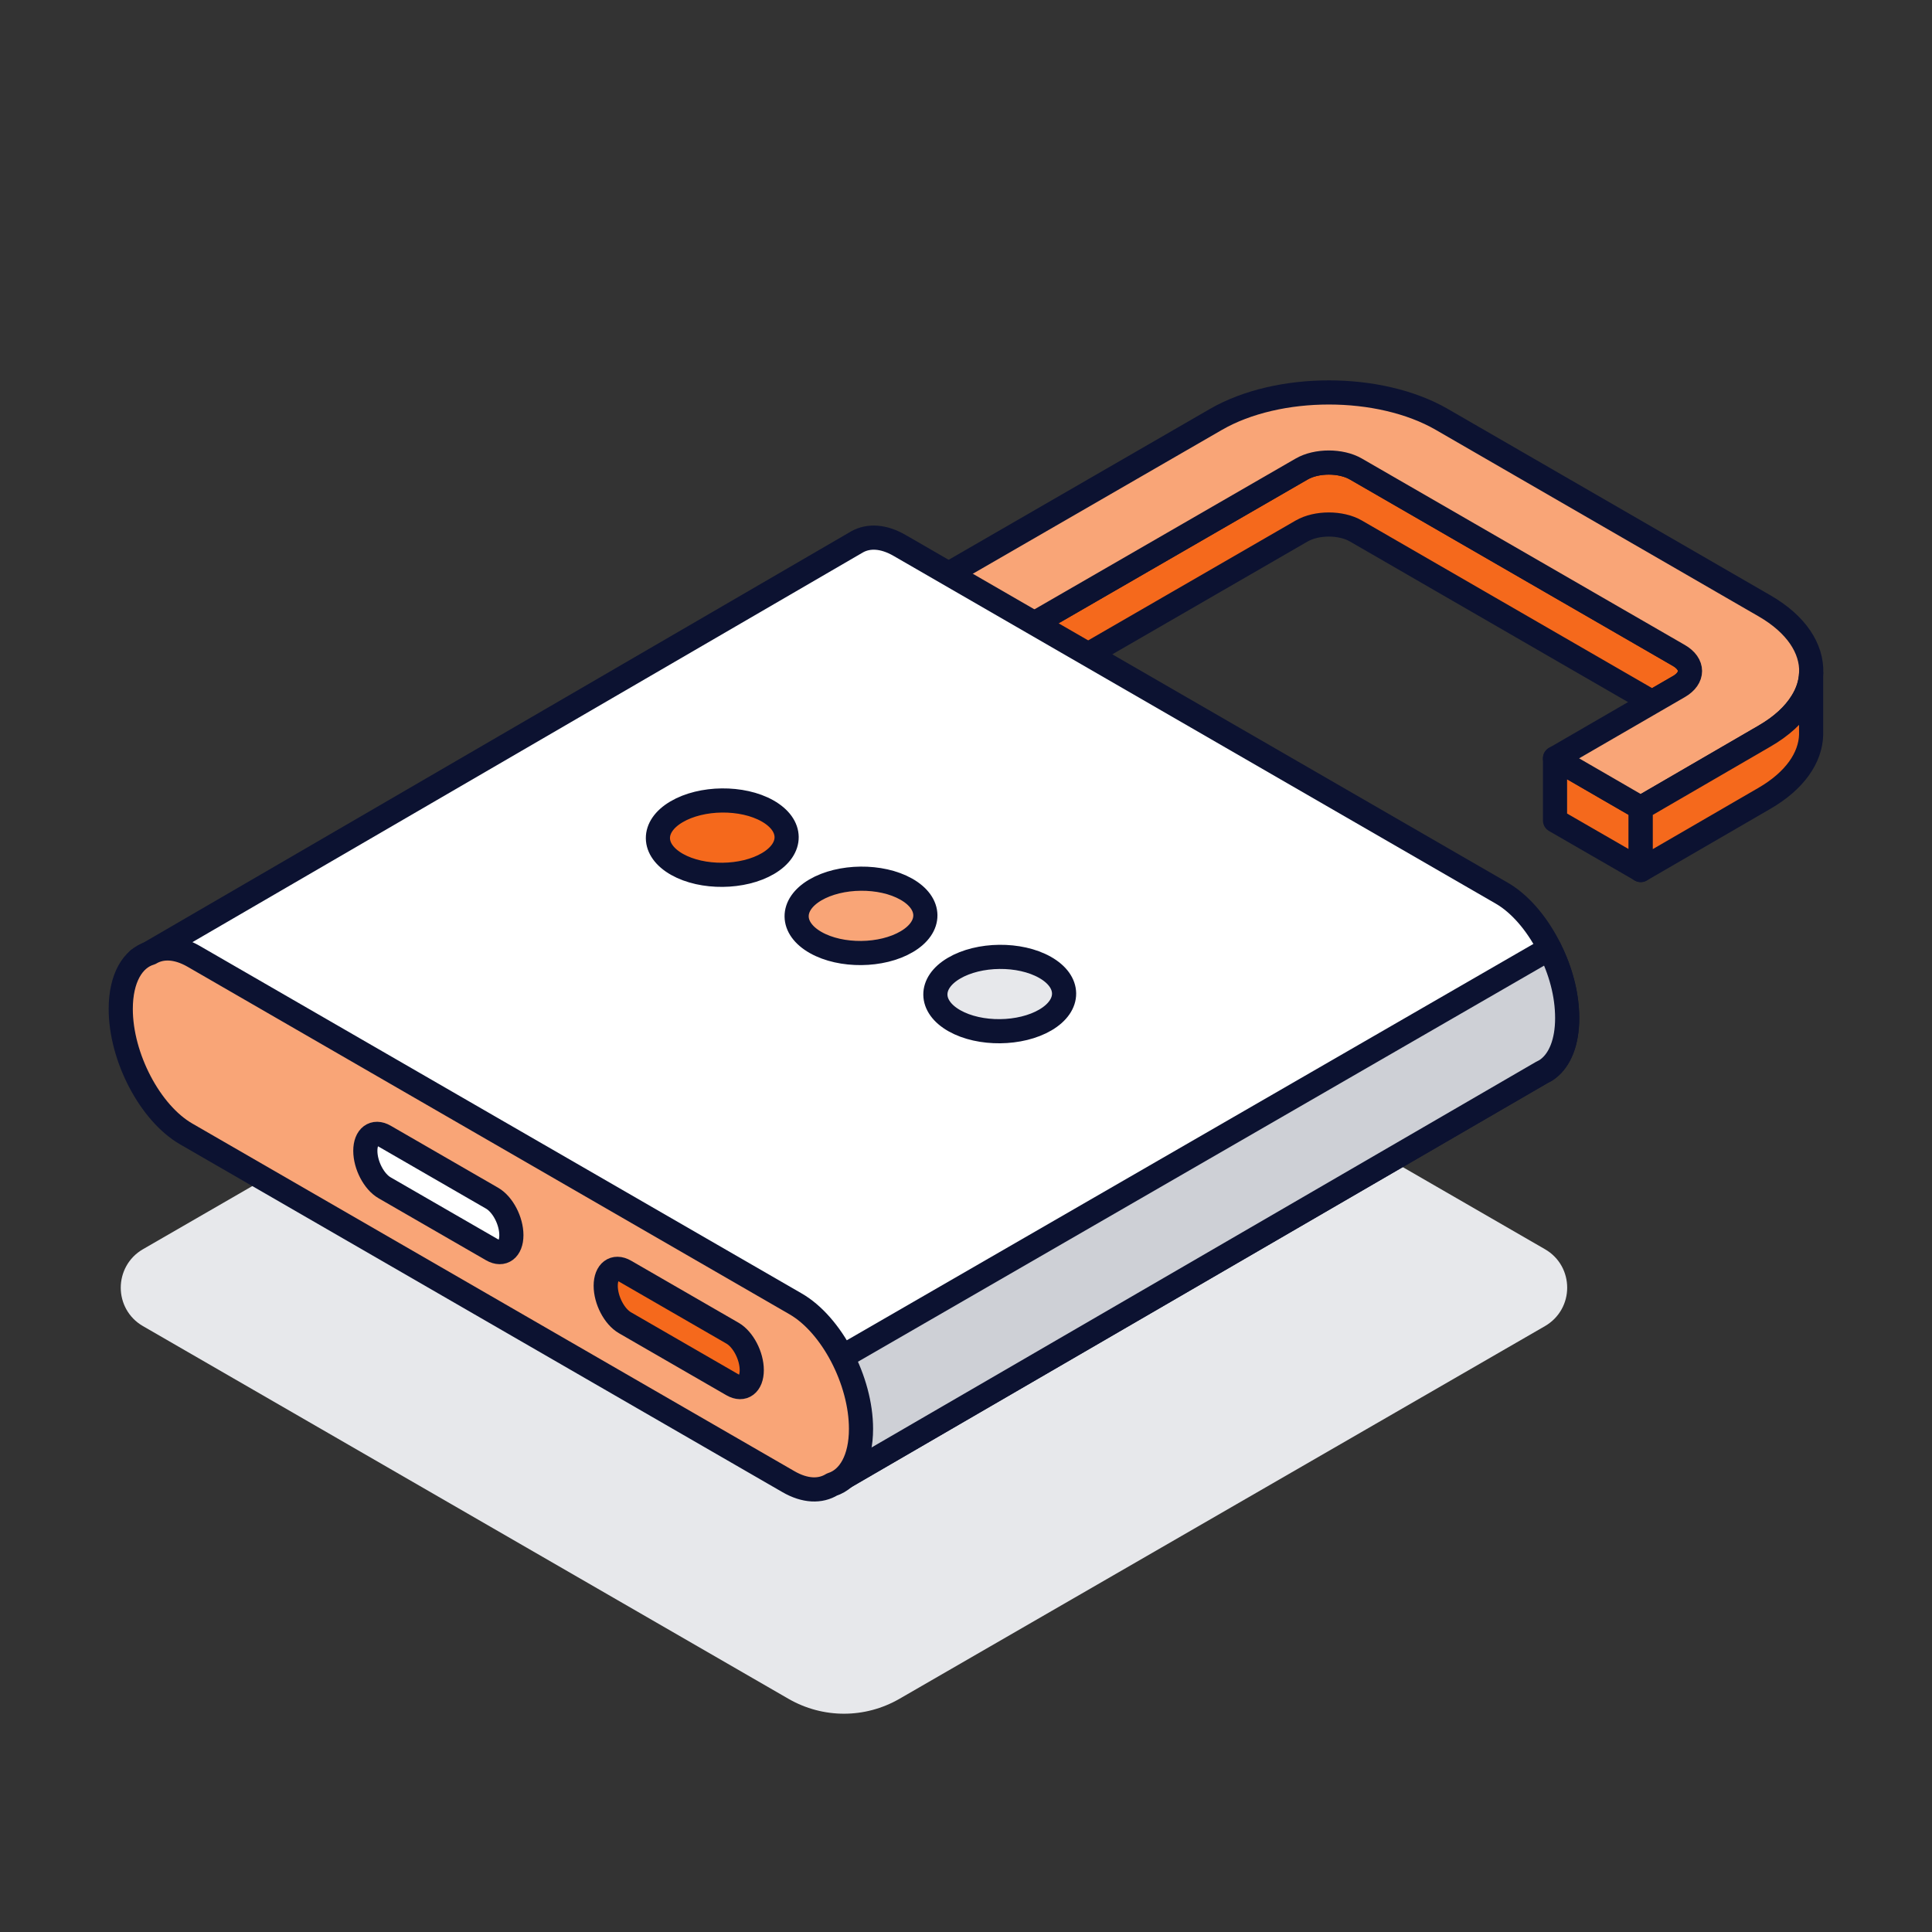 <svg width="64" height="64" viewBox="0 0 64 64" fill="none" xmlns="http://www.w3.org/2000/svg">
<rect x="0" y="0" width="64" height="64" fill="#333333" stroke="none"/>
<path d="M51.915 42.657C51.915 43.149 51.669 43.643 51.181 43.928L29.793 56.277C29.223 56.605 28.589 56.769 27.958 56.769C27.327 56.769 26.693 56.605 26.122 56.277L4.734 43.928C4.246 43.646 4 43.149 4 42.657C4 42.166 4.246 41.665 4.734 41.383L26.122 29.034C27.257 28.382 28.655 28.382 29.793 29.034L51.181 41.383C51.669 41.665 51.915 42.16 51.915 42.657Z" fill="#E7E8EB"/>
<path d="M54.351 26.762V28.819L51.512 27.181V25.121L53.295 26.153L54.351 26.762Z" fill="#F5691C" stroke="#0C1231" stroke-width="0.8" stroke-linecap="round" stroke-linejoin="round"/>
<path d="M55.613 22.743L54.727 23.256L44.914 17.589C44.42 17.304 43.616 17.304 43.121 17.589L32.65 23.638L29.808 21.997V19.94L31.592 20.969L32.65 21.581L43.121 15.536C43.616 15.251 44.42 15.251 44.914 15.536L55.613 21.712C56.107 21.997 56.107 22.461 55.613 22.746V22.743Z" fill="#F5691C" stroke="#0C1231" stroke-width="0.8" stroke-linecap="round" stroke-linejoin="round"/>
<path d="M59.996 22.279V22.303C59.984 22.628 59.881 22.95 59.687 23.259C59.432 23.671 59.019 24.057 58.452 24.384L54.351 26.765L53.295 26.153L51.512 25.121L54.727 23.259L55.613 22.746C56.107 22.461 56.107 21.997 55.613 21.712L44.914 15.536C44.42 15.251 43.616 15.251 43.121 15.536L32.65 21.581L31.592 20.969L29.808 19.94L40.282 13.892C42.345 12.703 45.697 12.703 47.76 13.892L58.455 20.071C59.508 20.68 60.023 21.481 59.999 22.282L59.996 22.279Z" fill="#F9A577" stroke="#0C1231" stroke-width="0.8" stroke-linecap="round" stroke-linejoin="round"/>
<path d="M32.65 21.578V23.638" stroke="#0C1231" stroke-width="0.8" stroke-linecap="round" stroke-linejoin="round"/>
<path d="M59.996 22.303V24.345C59.972 25.103 59.456 25.861 58.452 26.444L54.351 28.822V26.765L58.452 24.384C59.019 24.057 59.432 23.671 59.687 23.259C59.881 22.95 59.984 22.628 59.996 22.303Z" fill="#F5691C" stroke="#0C1231" stroke-width="0.8" stroke-linecap="round" stroke-linejoin="round"/>
<path d="M51.915 33.727C51.915 32.131 50.944 30.278 49.746 29.586L29.802 18.069C29.265 17.759 28.777 17.738 28.397 17.947L4.582 31.789L27.612 49.143L51.075 35.526C51.148 35.492 51.218 35.453 51.281 35.404C51.672 35.107 51.915 34.525 51.915 33.727Z" fill="white" stroke="#0C1231" stroke-width="0.8" stroke-linecap="round" stroke-linejoin="round"/>
<path d="M27.612 49.143L51.075 35.526C51.148 35.492 51.218 35.453 51.281 35.404C51.672 35.107 51.915 34.525 51.915 33.727C51.915 32.929 51.694 32.147 51.33 31.422L24.584 46.862L27.609 49.143H27.612Z" fill="#CED0D6" stroke="#0C1231" stroke-width="0.8" stroke-linecap="round" stroke-linejoin="round"/>
<path d="M26.353 43.191L6.409 31.676C5.859 31.361 5.359 31.346 4.977 31.573C4.388 31.749 4 32.414 4 33.424C4 35.019 4.971 36.873 6.169 37.564L26.113 49.079C26.668 49.401 27.175 49.413 27.56 49.176C28.14 48.991 28.522 48.333 28.522 47.332C28.522 45.736 27.551 43.88 26.353 43.191Z" fill="#F9A577" stroke="#0C1231" stroke-width="0.8" stroke-linecap="round" stroke-linejoin="round"/>
<path d="M24.263 45.873L20.705 43.819C20.35 43.616 20.065 43.067 20.065 42.593C20.065 42.12 20.353 41.905 20.705 42.108L24.263 44.162C24.618 44.365 24.903 44.914 24.903 45.387C24.903 45.861 24.615 46.076 24.263 45.873Z" fill="#F5691C" stroke="#0C1231" stroke-width="0.8" stroke-linecap="round" stroke-linejoin="round"/>
<path d="M16.3 41.401L12.742 39.348C12.387 39.145 12.102 38.596 12.102 38.122C12.102 37.649 12.39 37.434 12.742 37.637L16.3 39.691C16.655 39.894 16.94 40.443 16.94 40.916C16.94 41.389 16.652 41.605 16.3 41.401Z" fill="white" stroke="#0C1231" stroke-width="0.8" stroke-linecap="round" stroke-linejoin="round"/>
<path d="M25.443 28.604C26.271 28.115 26.262 27.336 25.425 26.862C24.587 26.389 23.238 26.404 22.41 26.893C21.581 27.381 21.591 28.161 22.428 28.634C23.265 29.107 24.615 29.092 25.443 28.604Z" fill="#F5691C" stroke="#0C1231" stroke-width="0.8" stroke-linecap="round" stroke-linejoin="round"/>
<path d="M30.038 31.194C30.867 30.706 30.858 29.926 30.02 29.453C29.183 28.98 27.833 28.995 27.005 29.483C26.177 29.972 26.186 30.751 27.023 31.224C27.861 31.698 29.21 31.683 30.038 31.194Z" fill="#F9A577" stroke="#0C1231" stroke-width="0.8" stroke-linecap="round" stroke-linejoin="round"/>
<path d="M34.634 33.785C35.462 33.296 35.453 32.517 34.616 32.044C33.779 31.57 32.429 31.585 31.601 32.074C30.773 32.562 30.782 33.342 31.619 33.815C32.456 34.288 33.806 34.273 34.634 33.785Z" fill="#E7E8EB" stroke="#0C1231" stroke-width="0.8" stroke-linecap="round" stroke-linejoin="round"/>
</svg>
